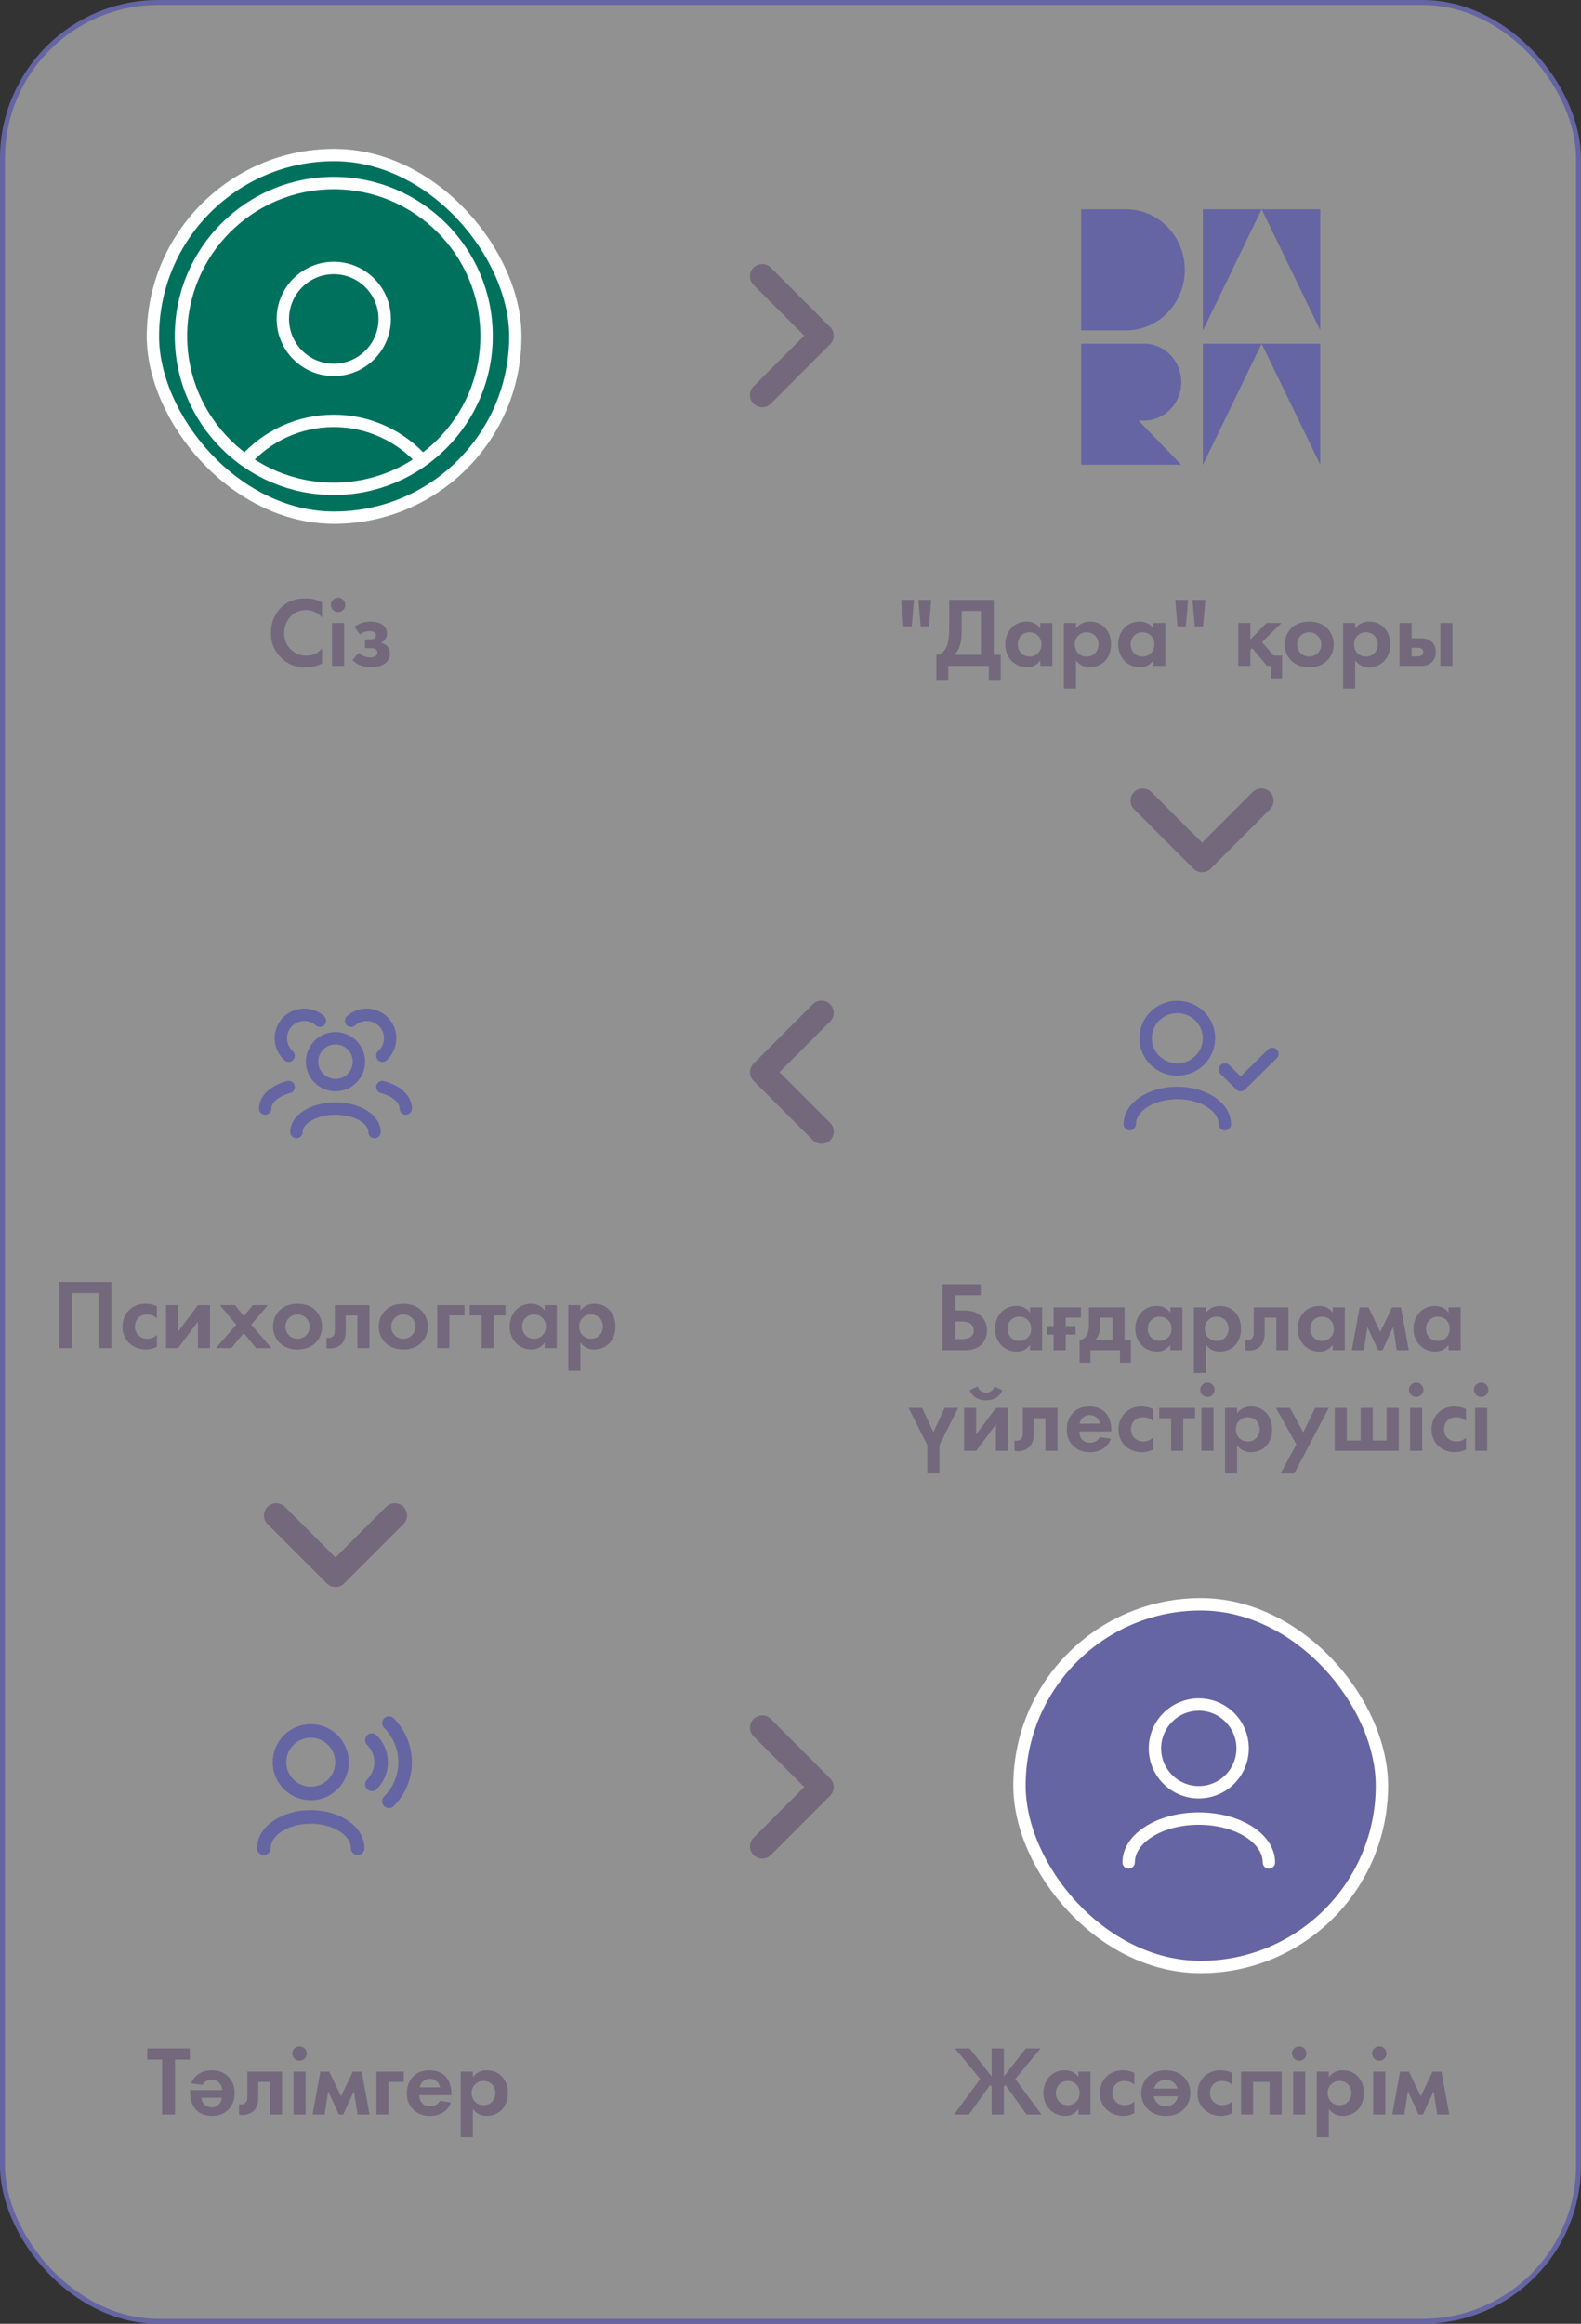 <?xml version="1.0" encoding="UTF-8"?> <svg xmlns="http://www.w3.org/2000/svg" width="582" height="855" viewBox="0 0 582 855" fill="none"><rect x="0" y="0" width="582" height="855" fill="#333333" stroke="none"/><rect x="0.911" y="0.911" width="580.178" height="853.178" rx="57.4" fill="white" fill-opacity="0.46" stroke="#6565A3" stroke-width="1.822"></rect><g clip-path="url(#clip0_3218_145)"><rect x="54" y="54.756" width="138" height="138" rx="69" fill="#00715D"></rect><path d="M155.471 169.427C147.46 160.481 135.821 154.851 122.867 154.851C109.913 154.851 98.273 160.481 90.262 169.427M122.867 179.851C91.801 179.851 66.617 154.667 66.617 123.601C66.617 92.535 91.801 67.351 122.867 67.351C153.933 67.351 179.117 92.535 179.117 123.601C179.117 154.667 153.933 179.851 122.867 179.851ZM122.867 136.101C112.512 136.101 104.117 127.706 104.117 117.351C104.117 106.995 112.512 98.601 122.867 98.601C133.223 98.601 141.617 106.995 141.617 117.351C141.617 127.706 133.223 136.101 122.867 136.101Z" stroke="white" stroke-width="4.556" stroke-linecap="round" stroke-linejoin="round"></path></g><rect x="56.278" y="57.034" width="133.444" height="133.444" rx="66.722" stroke="white" stroke-width="4.556"></rect><path d="M118.544 238.586V244.125C117.086 244.891 115.155 245.547 112.531 245.547C108.267 245.547 105.679 244.089 103.638 242.157C100.832 239.46 99.739 236.436 99.739 232.864C99.739 228.454 101.561 225.284 103.638 223.352C106.08 221.056 109.105 220.145 112.567 220.145C114.28 220.145 116.321 220.436 118.544 221.639V227.179C116.321 224.628 113.551 224.445 112.676 224.445C107.793 224.445 104.622 228.454 104.622 232.937C104.622 238.331 108.777 241.246 112.859 241.246C115.118 241.246 117.123 240.262 118.544 238.586ZM122.244 229.22H126.69V245H122.244V229.22ZM121.806 222.55C121.806 221.092 123.009 219.89 124.467 219.89C125.924 219.89 127.127 221.092 127.127 222.55C127.127 224.008 125.924 225.211 124.467 225.211C123.009 225.211 121.806 224.008 121.806 222.55ZM132.531 233.447L130.49 230.677C132.312 229.22 134.28 228.709 136.467 228.709C137.816 228.709 139.492 228.964 140.658 229.766C141.46 230.313 142.444 231.37 142.444 233.119C142.444 235.124 140.986 236.108 140.257 236.508C141.023 236.691 141.788 237.092 142.335 237.565C143.027 238.185 143.537 239.132 143.537 240.481C143.537 242.34 142.553 243.506 141.715 244.125C140.367 245.146 138.216 245.51 136.54 245.51C134.645 245.51 131.875 245.073 129.761 242.886L131.948 240.189C133.224 241.392 134.973 241.866 136.176 241.866C138.435 241.866 138.945 240.809 138.945 240.08C138.945 239.606 138.727 239.096 138.107 238.768C137.597 238.513 136.941 238.476 136.212 238.476H134.353V235.269H136.139C136.722 235.269 137.451 235.196 137.888 234.905C138.362 234.577 138.435 234.14 138.435 233.812C138.435 232.973 137.852 232.208 136.03 232.208C134.608 232.208 133.479 232.645 132.531 233.447Z" fill="#74687D"></path><path d="M421.148 154.738C428.719 154.738 434.854 148.405 434.854 140.592C434.854 132.779 428.719 126.445 421.148 126.445H398.004V171H434.859L419.102 154.738H421.148Z" fill="#6565A3"></path><path d="M442.804 77V121.555H442.836L464.433 77H442.804Z" fill="#6565A3"></path><path d="M486 77H464.433L486 121.486V77Z" fill="#6565A3"></path><path d="M442.804 126.445V171H442.836L464.433 126.445H442.804Z" fill="#6565A3"></path><path d="M486 126.445H464.433L486 170.931V126.445Z" fill="#6565A3"></path><path d="M414.544 121.555H398V77H414.544C426.471 77 436.141 86.975 436.141 99.277C436.141 111.58 426.471 121.555 414.544 121.555Z" fill="#6565A3"></path><path d="M336.468 220.692L335.629 230.459H332.568L331.73 220.692H336.468ZM342.809 220.692L341.971 230.459H338.909L338.071 220.692H342.809ZM349.431 220.692H365.831V240.918H368.382V250.467H364.009V245H349.066V250.467H344.693V240.918C346.442 240.991 347.827 239.46 348.556 237.638C349.03 236.436 349.431 234.613 349.431 231.26V220.692ZM354.023 224.773V231.26C354.023 235.014 353.622 236.873 353.185 238.039C352.674 239.388 351.982 240.262 351.289 240.918H361.093V224.773H354.023ZM382.957 231.26V229.22H387.403V245H382.957V242.959C381.353 245.255 379.239 245.51 378.11 245.51C373.263 245.51 370.055 241.72 370.055 237.092C370.055 232.427 373.226 228.709 377.891 228.709C379.094 228.709 381.463 228.928 382.957 231.26ZM379.021 232.645C376.47 232.645 374.647 234.577 374.647 237.092C374.647 239.606 376.47 241.574 379.021 241.574C381.572 241.574 383.394 239.606 383.394 237.092C383.394 234.577 381.572 232.645 379.021 232.645ZM396.088 242.959V253.346H391.642V229.22H396.088V231.26C396.781 230.276 398.311 228.709 401.227 228.709C402.612 228.709 404.835 229.037 406.621 230.823C407.787 231.989 408.99 233.957 408.99 237.092C408.99 240.663 407.422 242.595 406.511 243.469C405.309 244.599 403.486 245.51 401.154 245.51C400.061 245.51 397.838 245.328 396.088 242.959ZM400.024 232.645C398.858 232.645 397.947 232.973 397.145 233.702C396.161 234.54 395.651 235.634 395.651 237.092C395.651 238.549 396.234 239.752 397.109 240.517C397.692 241.028 398.639 241.574 400.024 241.574C401.482 241.574 402.43 240.991 403.013 240.444C403.96 239.57 404.398 238.258 404.398 237.092C404.398 235.925 403.924 234.613 403.049 233.775C402.247 233.046 401.081 232.645 400.024 232.645ZM424.526 231.26V229.22H428.972V245H424.526V242.959C422.923 245.255 420.809 245.51 419.679 245.51C414.832 245.51 411.625 241.72 411.625 237.092C411.625 232.427 414.796 228.709 419.46 228.709C420.663 228.709 423.032 228.928 424.526 231.26ZM420.59 232.645C418.039 232.645 416.217 234.577 416.217 237.092C416.217 239.606 418.039 241.574 420.59 241.574C423.141 241.574 424.964 239.606 424.964 237.092C424.964 234.577 423.141 232.645 420.59 232.645ZM437.366 220.692L436.528 230.459H433.467L432.628 220.692H437.366ZM443.707 220.692L442.869 230.459H439.808L438.97 220.692H443.707ZM455.847 229.22H460.293V235.342L466.197 229.22H471.737L464.594 236.253L468.858 241.21H471.955V249.592H467.946V245H466.416L460.949 238.476L460.293 239.132V245H455.847V229.22ZM481.95 228.709C484.938 228.709 486.979 229.693 488.327 230.932C489.895 232.354 490.988 234.54 490.988 237.128C490.988 239.679 489.895 241.866 488.327 243.287C486.979 244.526 484.938 245.51 481.95 245.51C478.961 245.51 476.92 244.526 475.572 243.287C474.005 241.866 472.911 239.679 472.911 237.128C472.911 234.54 474.005 232.354 475.572 230.932C476.92 229.693 478.961 228.709 481.95 228.709ZM481.95 241.574C484.537 241.574 486.396 239.533 486.396 237.128C486.396 234.65 484.501 232.645 481.95 232.645C479.399 232.645 477.503 234.65 477.503 237.128C477.503 239.533 479.362 241.574 481.95 241.574ZM498.873 242.959V253.346H494.427V229.22H498.873V231.26C499.565 230.276 501.096 228.709 504.012 228.709C505.396 228.709 507.62 229.037 509.405 230.823C510.572 231.989 511.774 233.957 511.774 237.092C511.774 240.663 510.207 242.595 509.296 243.469C508.093 244.599 506.271 245.51 503.939 245.51C502.845 245.51 500.622 245.328 498.873 242.959ZM502.809 232.645C501.643 232.645 500.732 232.973 499.93 233.702C498.946 234.54 498.436 235.634 498.436 237.092C498.436 238.549 499.019 239.752 499.893 240.517C500.476 241.028 501.424 241.574 502.809 241.574C504.267 241.574 505.214 240.991 505.797 240.444C506.745 239.57 507.182 238.258 507.182 237.092C507.182 235.925 506.708 234.613 505.834 233.775C505.032 233.046 503.866 232.645 502.809 232.645ZM515.211 229.22H519.658V234.832H523.12C524.505 234.832 526.254 235.233 527.347 236.436C528.04 237.164 528.55 238.258 528.55 239.825C528.55 241.902 527.639 243.178 526.874 243.834C525.707 244.854 524.395 245 523.339 245H515.211V229.22ZM519.658 241.501H521.735C522.209 241.501 522.901 241.465 523.375 241.1C523.667 240.882 523.958 240.444 523.958 239.825C523.958 239.242 523.667 238.877 523.375 238.695C522.901 238.367 522.245 238.331 521.844 238.331H519.658V241.501ZM530.227 229.22H534.673V245H530.227V229.22Z" fill="#74687D"></path><path d="M137.875 416.5C137.875 411.737 131.439 407.875 123.5 407.875C115.561 407.875 109.125 411.737 109.125 416.5M149.375 407.876C149.375 404.339 145.827 401.3 140.75 399.969M97.625 407.876C97.625 404.339 101.173 401.3 106.25 399.969M140.75 388.429C142.515 386.85 143.625 384.554 143.625 382C143.625 377.237 139.763 373.375 135 373.375C132.791 373.375 130.776 374.205 129.25 375.571M106.25 388.429C104.485 386.85 103.375 384.554 103.375 382C103.375 377.237 107.237 373.375 112 373.375C114.209 373.375 116.224 374.205 117.75 375.571M123.5 399.25C118.737 399.25 114.875 395.388 114.875 390.625C114.875 385.862 118.737 382 123.5 382C128.263 382 132.125 385.862 132.125 390.625C132.125 395.388 128.263 399.25 123.5 399.25Z" stroke="#6565A3" stroke-width="4.556" stroke-linecap="round" stroke-linejoin="round"></path><path d="M21.77 471.692H41.012V496H36.275V475.773H26.508V496H21.77V471.692ZM57.766 480.657V485.03C56.818 484.156 55.652 483.645 54.121 483.645C51.169 483.645 49.675 485.796 49.675 488.092C49.675 490.679 51.606 492.574 54.267 492.574C55.251 492.574 56.563 492.283 57.766 491.189V495.526C56.891 495.964 55.506 496.51 53.684 496.51C51.206 496.51 49.019 495.563 47.597 494.214C46.395 493.084 45.083 491.116 45.083 488.164C45.083 485.395 46.213 483.172 47.816 481.75C49.748 480.037 51.971 479.709 53.502 479.709C55.142 479.709 56.49 480.037 57.766 480.657ZM61.117 480.22H65.564V489.95L72.852 480.22H77.299V496H72.852V486.269L65.564 496H61.117V480.22ZM79.47 496L86.977 487.399L80.927 480.22H86.54L89.747 484.301L93.027 480.22H98.639L92.48 487.399L99.951 496H94.266L89.747 490.497L85.155 496H79.47ZM109.535 479.709C112.524 479.709 114.564 480.693 115.913 481.932C117.48 483.354 118.573 485.54 118.573 488.128C118.573 490.679 117.48 492.866 115.913 494.287C114.564 495.526 112.524 496.51 109.535 496.51C106.547 496.51 104.506 495.526 103.157 494.287C101.59 492.866 100.497 490.679 100.497 488.128C100.497 485.54 101.59 483.354 103.157 481.932C104.506 480.693 106.547 479.709 109.535 479.709ZM109.535 492.574C112.123 492.574 113.981 490.533 113.981 488.128C113.981 485.65 112.086 483.645 109.535 483.645C106.984 483.645 105.089 485.65 105.089 488.128C105.089 490.533 106.948 492.574 109.535 492.574ZM136.007 480.22V496H131.561V484.01H127.26V489.804C127.26 491.08 127.078 493.048 125.766 494.469C125.438 494.834 124.09 496.146 121.502 496.146C121.065 496.146 120.627 496.109 120.19 496V492.21C120.409 492.246 120.664 492.283 120.882 492.283C121.866 492.283 122.413 491.882 122.705 491.517C123.178 490.934 123.251 490.132 123.251 489.513V480.22H136.007ZM148.471 479.709C151.459 479.709 153.5 480.693 154.849 481.932C156.416 483.354 157.509 485.54 157.509 488.128C157.509 490.679 156.416 492.866 154.849 494.287C153.5 495.526 151.459 496.51 148.471 496.51C145.482 496.51 143.442 495.526 142.093 494.287C140.526 492.866 139.433 490.679 139.433 488.128C139.433 485.54 140.526 483.354 142.093 481.932C143.442 480.693 145.482 479.709 148.471 479.709ZM148.471 492.574C151.058 492.574 152.917 490.533 152.917 488.128C152.917 485.65 151.022 483.645 148.471 483.645C145.92 483.645 144.025 485.65 144.025 488.128C144.025 490.533 145.883 492.574 148.471 492.574ZM160.948 496V480.22H171.007V484.01H165.394V496H160.948ZM186.09 484.01H181.717V496H177.271V484.01H172.897V480.22H186.09V484.01ZM200.523 482.26V480.22H204.969V496H200.523V493.959C198.92 496.255 196.806 496.51 195.676 496.51C190.829 496.51 187.622 492.72 187.622 488.092C187.622 483.427 190.793 479.709 195.457 479.709C196.66 479.709 199.029 479.928 200.523 482.26ZM196.587 483.645C194.036 483.645 192.214 485.577 192.214 488.092C192.214 490.606 194.036 492.574 196.587 492.574C199.138 492.574 200.961 490.606 200.961 488.092C200.961 485.577 199.138 483.645 196.587 483.645ZM213.655 493.959V504.346H209.208V480.22H213.655V482.26C214.347 481.276 215.878 479.709 218.793 479.709C220.178 479.709 222.401 480.037 224.187 481.823C225.353 482.989 226.556 484.957 226.556 488.092C226.556 491.663 224.989 493.595 224.078 494.469C222.875 495.599 221.053 496.51 218.72 496.51C217.627 496.51 215.404 496.328 213.655 493.959ZM217.591 483.645C216.424 483.645 215.513 483.973 214.711 484.702C213.727 485.54 213.217 486.634 213.217 488.092C213.217 489.549 213.8 490.752 214.675 491.517C215.258 492.028 216.206 492.574 217.591 492.574C219.048 492.574 219.996 491.991 220.579 491.444C221.527 490.57 221.964 489.258 221.964 488.092C221.964 486.925 221.49 485.613 220.615 484.775C219.814 484.046 218.647 483.645 217.591 483.645Z" fill="#74687D"></path><path d="M131.662 680C131.662 673.649 123.932 668.5 114.397 668.5C104.862 668.5 97.133 673.649 97.133 680M136.922 640.244C137.991 641.312 138.838 642.58 139.417 643.975C139.995 645.37 140.294 646.867 140.294 648.377C140.294 649.887 139.996 651.379 139.417 652.775C138.839 654.17 137.991 655.439 136.922 656.507M143.171 634C145.061 635.888 146.559 638.129 147.582 640.595C148.604 643.062 149.133 645.705 149.133 648.375C149.133 651.044 148.605 653.688 147.583 656.155C146.56 658.621 145.061 660.863 143.171 662.75M114.397 659.875C108.041 659.875 102.888 654.726 102.888 648.375C102.888 642.024 108.041 636.875 114.397 636.875C120.754 636.875 125.907 642.024 125.907 648.375C125.907 654.726 120.754 659.875 114.397 659.875Z" stroke="#6565A3" stroke-width="5" stroke-linecap="round" stroke-linejoin="round"></path><path d="M69.89 757.773H64.423V778H59.685V757.773H54.219V753.692H69.89V757.773ZM74.458 767.14L70.376 766.484C71.688 763.349 74.421 761.709 77.993 761.709C80.544 761.709 82.33 762.438 83.897 763.932C85.646 765.609 86.375 767.613 86.375 770.092C86.375 773.226 85.1 775.157 83.97 776.287C82.111 778.109 79.924 778.51 78.029 778.51C74.822 778.51 72.964 777.235 71.87 775.923C70.194 773.918 69.975 771.44 69.975 769.727V768.998H81.783C81.747 768.087 81.455 767.285 81.018 766.702C80.581 766.083 79.633 765.208 77.993 765.208C76.717 765.208 75.26 765.718 74.458 767.14ZM81.71 771.841H74.093C74.421 774.137 76.061 775.376 77.92 775.376C79.779 775.376 81.419 774.1 81.71 771.841ZM103.812 762.22V778H99.366V766.01H95.066V771.804C95.066 773.08 94.883 775.048 93.572 776.469C93.243 776.834 91.895 778.146 89.308 778.146C88.87 778.146 88.433 778.109 87.996 778V774.21C88.214 774.246 88.469 774.283 88.688 774.283C89.672 774.283 90.219 773.882 90.51 773.517C90.984 772.934 91.057 772.132 91.057 771.513V762.22H103.812ZM108.04 762.22H112.486V778H108.04V762.22ZM107.603 755.55C107.603 754.092 108.805 752.89 110.263 752.89C111.721 752.89 112.924 754.092 112.924 755.55C112.924 757.008 111.721 758.211 110.263 758.211C108.805 758.211 107.603 757.008 107.603 755.55ZM115.048 778L117.927 762.22H121.207L125.544 771.294L129.88 762.22H133.16L136.04 778H131.593L130.281 769.436L126.345 778H124.742L120.806 769.436L119.494 778H115.048ZM138.576 778V762.22H148.635V766.01H143.023V778H138.576ZM161.977 772.934L166.059 773.59C165.585 774.756 163.8 778.51 158.297 778.51C155.745 778.51 153.814 777.781 152.247 776.287C150.497 774.647 149.769 772.606 149.769 770.128C149.769 766.994 151.044 765.062 152.174 763.932C154.033 762.11 156.219 761.709 158.114 761.709C161.321 761.709 163.18 762.985 164.273 764.297C165.95 766.301 166.169 768.78 166.169 770.492V770.857H154.361C154.361 771.804 154.616 772.825 155.126 773.517C155.6 774.173 156.584 775.012 158.297 775.012C159.973 775.012 161.249 774.21 161.977 772.934ZM154.506 768.014H161.977C161.613 765.864 159.864 764.844 158.224 764.844C156.584 764.844 154.871 765.9 154.506 768.014ZM174.057 775.959V786.346H169.611V762.22H174.057V764.26C174.75 763.276 176.281 761.709 179.196 761.709C180.581 761.709 182.804 762.037 184.59 763.823C185.756 764.989 186.959 766.957 186.959 770.092C186.959 773.663 185.392 775.595 184.481 776.469C183.278 777.599 181.456 778.51 179.123 778.51C178.03 778.51 175.807 778.328 174.057 775.959ZM177.993 765.645C176.827 765.645 175.916 765.973 175.114 766.702C174.13 767.54 173.62 768.634 173.62 770.092C173.62 771.549 174.203 772.752 175.078 773.517C175.661 774.028 176.609 774.574 177.993 774.574C179.451 774.574 180.399 773.991 180.982 773.444C181.929 772.57 182.367 771.258 182.367 770.092C182.367 768.925 181.893 767.613 181.018 766.775C180.217 766.046 179.05 765.645 177.993 765.645Z" fill="#74687D"></path><g clip-path="url(#clip1_3218_145)"><rect x="373" y="588" width="138" height="138" rx="69" fill="#6565A3"></rect><path d="M467.11 685.244C467.11 676.333 455.552 669.109 441.294 669.109C427.036 669.109 415.477 676.333 415.477 685.244M441.294 659.428C432.382 659.428 425.158 652.204 425.158 643.292C425.158 634.381 432.382 627.157 441.294 627.157C450.205 627.157 457.429 634.381 457.429 643.292C457.429 652.204 450.205 659.428 441.294 659.428Z" stroke="white" stroke-width="4.556" stroke-linecap="round" stroke-linejoin="round"></path></g><rect x="375.278" y="590.278" width="133.444" height="133.444" rx="66.722" stroke="white" stroke-width="4.556"></rect><path d="M365.031 753.692H369.55V763.969L377.641 753.692H383.035L373.741 764.916L383.363 778H377.896L370.097 767.103L369.55 767.65V778H365.031V767.65L364.484 767.103L356.685 778H351.219L360.84 764.916L351.547 753.692H356.94L365.031 763.969V753.692ZM396.995 764.26V762.22H401.442V778H396.995V775.959C395.392 778.255 393.278 778.51 392.148 778.51C387.301 778.51 384.094 774.72 384.094 770.092C384.094 765.427 387.265 761.709 391.93 761.709C393.132 761.709 395.501 761.928 396.995 764.26ZM393.059 765.645C390.508 765.645 388.686 767.577 388.686 770.092C388.686 772.606 390.508 774.574 393.059 774.574C395.611 774.574 397.433 772.606 397.433 770.092C397.433 767.577 395.611 765.645 393.059 765.645ZM417.562 762.657V767.03C416.614 766.156 415.448 765.645 413.917 765.645C410.965 765.645 409.471 767.796 409.471 770.092C409.471 772.679 411.402 774.574 414.063 774.574C415.047 774.574 416.359 774.283 417.562 773.189V777.526C416.687 777.964 415.302 778.51 413.48 778.51C411.002 778.51 408.815 777.563 407.394 776.214C406.191 775.084 404.879 773.116 404.879 770.164C404.879 767.395 406.009 765.172 407.612 763.75C409.544 762.037 411.767 761.709 413.298 761.709C414.938 761.709 416.286 762.037 417.562 762.657ZM429.15 761.709C432.138 761.709 434.179 762.693 435.527 763.932C437.095 765.354 438.188 767.54 438.188 770.128C438.188 772.679 437.095 774.866 435.527 776.287C434.179 777.526 432.138 778.51 429.15 778.51C426.161 778.51 424.12 777.526 422.772 776.287C421.205 774.866 420.111 772.679 420.111 770.128C420.111 767.54 421.205 765.354 422.772 763.932C424.12 762.693 426.161 761.709 429.15 761.709ZM433.596 771.294H424.703C425.068 773.481 426.963 775.012 429.15 775.012C431.336 775.012 433.231 773.481 433.596 771.294ZM424.849 768.452H433.45C432.976 766.411 431.045 765.208 429.15 765.208C427.255 765.208 425.323 766.411 424.849 768.452ZM453.508 762.657V767.03C452.56 766.156 451.394 765.645 449.863 765.645C446.911 765.645 445.417 767.796 445.417 770.092C445.417 772.679 447.349 774.574 450.009 774.574C450.993 774.574 452.305 774.283 453.508 773.189V777.526C452.633 777.964 451.248 778.51 449.426 778.51C446.948 778.51 444.761 777.563 443.34 776.214C442.137 775.084 440.825 773.116 440.825 770.164C440.825 767.395 441.955 765.172 443.558 763.75C445.49 762.037 447.713 761.709 449.244 761.709C450.884 761.709 452.232 762.037 453.508 762.657ZM456.859 762.22H471.802V778H467.355V766.01H461.306V778H456.859V762.22ZM476.043 762.22H480.489V778H476.043V762.22ZM475.605 755.55C475.605 754.092 476.808 752.89 478.266 752.89C479.723 752.89 480.926 754.092 480.926 755.55C480.926 757.008 479.723 758.211 478.266 758.211C476.808 758.211 475.605 757.008 475.605 755.55ZM489.173 775.959V786.346H484.727V762.22H489.173V764.26C489.865 763.276 491.396 761.709 494.312 761.709C495.696 761.709 497.92 762.037 499.705 763.823C500.872 764.989 502.074 766.957 502.074 770.092C502.074 773.663 500.507 775.595 499.596 776.469C498.393 777.599 496.571 778.51 494.239 778.51C493.145 778.51 490.922 778.328 489.173 775.959ZM493.109 765.645C491.943 765.645 491.032 765.973 490.23 766.702C489.246 767.54 488.736 768.634 488.736 770.092C488.736 771.549 489.319 772.752 490.193 773.517C490.776 774.028 491.724 774.574 493.109 774.574C494.567 774.574 495.514 773.991 496.097 773.444C497.045 772.57 497.482 771.258 497.482 770.092C497.482 768.925 497.008 767.613 496.134 766.775C495.332 766.046 494.166 765.645 493.109 765.645ZM505.511 762.22H509.958V778H505.511V762.22ZM505.074 755.55C505.074 754.092 506.277 752.89 507.734 752.89C509.192 752.89 510.395 754.092 510.395 755.55C510.395 757.008 509.192 758.211 507.734 758.211C506.277 758.211 505.074 757.008 505.074 755.55ZM512.519 778L515.398 762.22H518.678L523.015 771.294L527.352 762.22H530.632L533.511 778H529.065L527.753 769.436L523.817 778H522.213L518.277 769.436L516.965 778H512.519Z" fill="#74687D"></path><path d="M280.583 101.667L302.417 123.5L280.583 145.334" stroke="#74687D" stroke-width="9" stroke-linecap="round" stroke-linejoin="round"></path><path d="M280.583 635.667L302.417 657.5L280.583 679.334" stroke="#74687D" stroke-width="9" stroke-linecap="round" stroke-linejoin="round"></path><path d="M302.417 416.333L280.583 394.5L302.417 372.666" stroke="#74687D" stroke-width="9" stroke-linecap="round" stroke-linejoin="round"></path><path d="M464.333 294.583L442.5 316.416L420.667 294.583" stroke="#74687D" stroke-width="9" stroke-linecap="round" stroke-linejoin="round"></path><path d="M145.333 557.583L123.5 579.416L101.667 557.583" stroke="#74687D" stroke-width="9" stroke-linecap="round" stroke-linejoin="round"></path><path d="M450.883 413.625C450.883 407.274 443.048 402.125 433.383 402.125C423.718 402.125 415.883 407.274 415.883 413.625M468.383 387.75L456.716 399.25L450.883 393.5M433.383 393.5C426.939 393.5 421.716 388.351 421.716 382C421.716 375.649 426.939 370.5 433.383 370.5C439.826 370.5 445.049 375.649 445.049 382C445.049 388.351 439.826 393.5 433.383 393.5Z" stroke="#6565A3" stroke-width="4.556" stroke-linecap="round" stroke-linejoin="round"></path><path d="M346.95 496.8V472.491H361.017V476.573H351.688V482.149H354.968C356.79 482.149 359.159 482.441 361.054 484.117C362.439 485.356 363.35 487.215 363.35 489.511C363.35 491.151 362.84 492.645 362.001 493.848C360.143 496.472 357.118 496.8 355.004 496.8H346.95ZM351.688 486.231V492.718H353.947C357.737 492.718 358.466 490.932 358.466 489.547C358.466 488.017 357.628 486.231 354.02 486.231H351.688ZM379.178 483.06V481.019H383.624V496.8H379.178V494.759C377.575 497.055 375.461 497.31 374.331 497.31C369.484 497.31 366.277 493.52 366.277 488.891C366.277 484.226 369.448 480.509 374.112 480.509C375.315 480.509 377.684 480.728 379.178 483.06ZM375.242 484.445C372.691 484.445 370.869 486.377 370.869 488.891C370.869 491.406 372.691 493.374 375.242 493.374C377.793 493.374 379.616 491.406 379.616 488.891C379.616 486.377 377.793 484.445 375.242 484.445ZM387.863 496.8V491.042H385.385V487.907H387.863V481.019H397.922V484.81H392.31V487.907H395.954V491.042H392.31V496.8H387.863ZM400.852 481.019H413.972V493.01H416.305V501.392H412.296V496.8H401.435V501.392H397.427V493.01C398.811 492.937 399.759 491.953 400.233 491.005C400.67 490.058 400.852 488.818 400.852 486.96V481.019ZM409.526 493.01V484.81H404.861V488.308C404.861 490.349 404.424 491.88 403.112 493.01H409.526ZM430.82 483.06V481.019H435.266V496.8H430.82V494.759C429.216 497.055 427.102 497.31 425.973 497.31C421.125 497.31 417.918 493.52 417.918 488.891C417.918 484.226 421.089 480.509 425.754 480.509C426.957 480.509 429.325 480.728 430.82 483.06ZM426.884 484.445C424.333 484.445 422.51 486.377 422.51 488.891C422.51 491.406 424.333 493.374 426.884 493.374C429.435 493.374 431.257 491.406 431.257 488.891C431.257 486.377 429.435 484.445 426.884 484.445ZM443.951 494.759V505.146H439.505V481.019H443.951V483.06C444.643 482.076 446.174 480.509 449.09 480.509C450.475 480.509 452.698 480.837 454.483 482.623C455.65 483.789 456.852 485.757 456.852 488.891C456.852 492.463 455.285 494.394 454.374 495.269C453.171 496.399 451.349 497.31 449.017 497.31C447.923 497.31 445.7 497.128 443.951 494.759ZM447.887 484.445C446.721 484.445 445.81 484.773 445.008 485.502C444.024 486.34 443.514 487.434 443.514 488.891C443.514 490.349 444.097 491.552 444.971 492.317C445.555 492.827 446.502 493.374 447.887 493.374C449.345 493.374 450.292 492.791 450.875 492.244C451.823 491.37 452.26 490.058 452.26 488.891C452.26 487.725 451.787 486.413 450.912 485.575C450.11 484.846 448.944 484.445 447.887 484.445ZM474.284 481.019V496.8H469.838V484.81H465.538V490.604C465.538 491.88 465.355 493.848 464.043 495.269C463.715 495.634 462.367 496.946 459.779 496.946C459.342 496.946 458.905 496.909 458.467 496.8V493.01C458.686 493.046 458.941 493.082 459.16 493.082C460.144 493.082 460.69 492.682 460.982 492.317C461.456 491.734 461.529 490.932 461.529 490.313V481.019H474.284ZM490.611 483.06V481.019H495.058V496.8H490.611V494.759C489.008 497.055 486.894 497.31 485.764 497.31C480.917 497.31 477.71 493.52 477.71 488.891C477.71 484.226 480.881 480.509 485.546 480.509C486.748 480.509 489.117 480.728 490.611 483.06ZM486.675 484.445C484.124 484.445 482.302 486.377 482.302 488.891C482.302 491.406 484.124 493.374 486.675 493.374C489.226 493.374 491.049 491.406 491.049 488.891C491.049 486.377 489.226 484.445 486.675 484.445ZM497.62 496.8L500.499 481.019H503.779L508.116 490.094L512.453 481.019H515.733L518.612 496.8H514.166L512.854 488.235L508.918 496.8H507.314L503.378 488.235L502.066 496.8H497.62ZM533.248 483.06V481.019H537.695V496.8H533.248V494.759C531.645 497.055 529.531 497.31 528.401 497.31C523.554 497.31 520.347 493.52 520.347 488.891C520.347 484.226 523.518 480.509 528.183 480.509C529.385 480.509 531.754 480.728 533.248 483.06ZM529.312 484.445C526.761 484.445 524.939 486.377 524.939 488.891C524.939 491.406 526.761 493.374 529.312 493.374C531.864 493.374 533.686 491.406 533.686 488.891C533.686 486.377 531.864 484.445 529.312 484.445ZM334.483 518.019H339.44L343.595 526.912L347.749 518.019H352.706L345.818 531.722V542.146H341.371V531.722L334.483 518.019ZM354.889 518.019H359.335V527.75L366.624 518.019H371.07V533.8H366.624V524.069L359.335 533.8H354.889V518.019ZM366.041 510.111L368.957 511.496C367.9 514.521 364.911 515.25 362.98 515.25C361.048 515.25 358.06 514.521 357.003 511.496L359.918 510.111C360.21 511.423 361.449 512.407 362.98 512.407C364.292 512.407 365.677 511.678 366.041 510.111ZM389.277 518.019V533.8H384.831V521.81H380.53V527.604C380.53 528.88 380.348 530.848 379.036 532.269C378.708 532.634 377.36 533.946 374.772 533.946C374.335 533.946 373.897 533.909 373.46 533.8V530.01C373.679 530.046 373.934 530.082 374.152 530.082C375.136 530.082 375.683 529.682 375.975 529.317C376.448 528.734 376.521 527.932 376.521 527.313V518.019H389.277ZM404.912 528.734L408.993 529.39C408.52 530.556 406.734 534.31 401.231 534.31C398.68 534.31 396.748 533.581 395.181 532.087C393.432 530.447 392.703 528.406 392.703 525.928C392.703 522.794 393.978 520.862 395.108 519.732C396.967 517.91 399.153 517.509 401.048 517.509C404.256 517.509 406.114 518.785 407.208 520.097C408.884 522.101 409.103 524.579 409.103 526.292V526.657H397.295C397.295 527.604 397.55 528.625 398.06 529.317C398.534 529.973 399.518 530.811 401.231 530.811C402.907 530.811 404.183 530.01 404.912 528.734ZM397.44 523.814H404.912C404.547 521.664 402.798 520.643 401.158 520.643C399.518 520.643 397.805 521.7 397.44 523.814ZM424.426 518.457V522.83C423.479 521.955 422.312 521.445 420.782 521.445C417.83 521.445 416.335 523.595 416.335 525.891C416.335 528.479 418.267 530.374 420.927 530.374C421.911 530.374 423.223 530.082 424.426 528.989V533.326C423.551 533.763 422.167 534.31 420.344 534.31C417.866 534.31 415.679 533.362 414.258 532.014C413.055 530.884 411.743 528.916 411.743 525.964C411.743 523.194 412.873 520.971 414.477 519.55C416.408 517.837 418.631 517.509 420.162 517.509C421.802 517.509 423.151 517.837 424.426 518.457ZM439.93 521.81H435.556V533.8H431.11V521.81H426.737V518.019H439.93V521.81ZM442.263 518.019H446.709V533.8H442.263V518.019ZM441.826 511.35C441.826 509.892 443.028 508.69 444.486 508.69C445.944 508.69 447.147 509.892 447.147 511.35C447.147 512.808 445.944 514.01 444.486 514.01C443.028 514.01 441.826 512.808 441.826 511.35ZM455.393 531.759V542.146H450.947V518.019H455.393V520.06C456.086 519.076 457.616 517.509 460.532 517.509C461.917 517.509 464.14 517.837 465.926 519.623C467.092 520.789 468.295 522.757 468.295 525.891C468.295 529.463 466.728 531.394 465.816 532.269C464.614 533.399 462.792 534.31 460.459 534.31C459.366 534.31 457.143 534.128 455.393 531.759ZM459.329 521.445C458.163 521.445 457.252 521.773 456.45 522.502C455.466 523.34 454.956 524.434 454.956 525.891C454.956 527.349 455.539 528.552 456.414 529.317C456.997 529.827 457.944 530.374 459.329 530.374C460.787 530.374 461.735 529.791 462.318 529.244C463.265 528.37 463.703 527.058 463.703 525.891C463.703 524.725 463.229 523.413 462.354 522.575C461.552 521.846 460.386 521.445 459.329 521.445ZM471.404 542.146L477.198 531.431L469.691 518.019H474.866L479.75 526.985L484.123 518.019H489.152L476.433 542.146H471.404ZM491.342 533.8V518.019H495.788V530.01H500.891V518.019H505.337V530.01H510.439V518.019H514.885V533.8H491.342ZM519.102 518.019H523.549V533.8H519.102V518.019ZM518.665 511.35C518.665 509.892 519.868 508.69 521.326 508.69C522.783 508.69 523.986 509.892 523.986 511.35C523.986 512.808 522.783 514.01 521.326 514.01C519.868 514.01 518.665 512.808 518.665 511.35ZM539.667 518.457V522.83C538.72 521.955 537.554 521.445 536.023 521.445C533.071 521.445 531.577 523.595 531.577 525.891C531.577 528.479 533.508 530.374 536.169 530.374C537.153 530.374 538.465 530.082 539.667 528.989V533.326C538.793 533.763 537.408 534.31 535.586 534.31C533.107 534.31 530.921 533.362 529.499 532.014C528.297 530.884 526.985 528.916 526.985 525.964C526.985 523.194 528.115 520.971 529.718 519.55C531.65 517.837 533.873 517.509 535.403 517.509C537.043 517.509 538.392 517.837 539.667 518.457ZM543.019 518.019H547.465V533.8H543.019V518.019ZM542.582 511.35C542.582 509.892 543.784 508.69 545.242 508.69C546.7 508.69 547.903 509.892 547.903 511.35C547.903 512.808 546.7 514.01 545.242 514.01C543.784 514.01 542.582 512.808 542.582 511.35Z" fill="#74687D"></path><defs><clipPath id="clip0_3218_145"><rect x="54" y="54.756" width="138" height="138" rx="69" fill="white"></rect></clipPath><clipPath id="clip1_3218_145"><rect x="373" y="588" width="138" height="138" rx="69" fill="white"></rect></clipPath></defs></svg> 